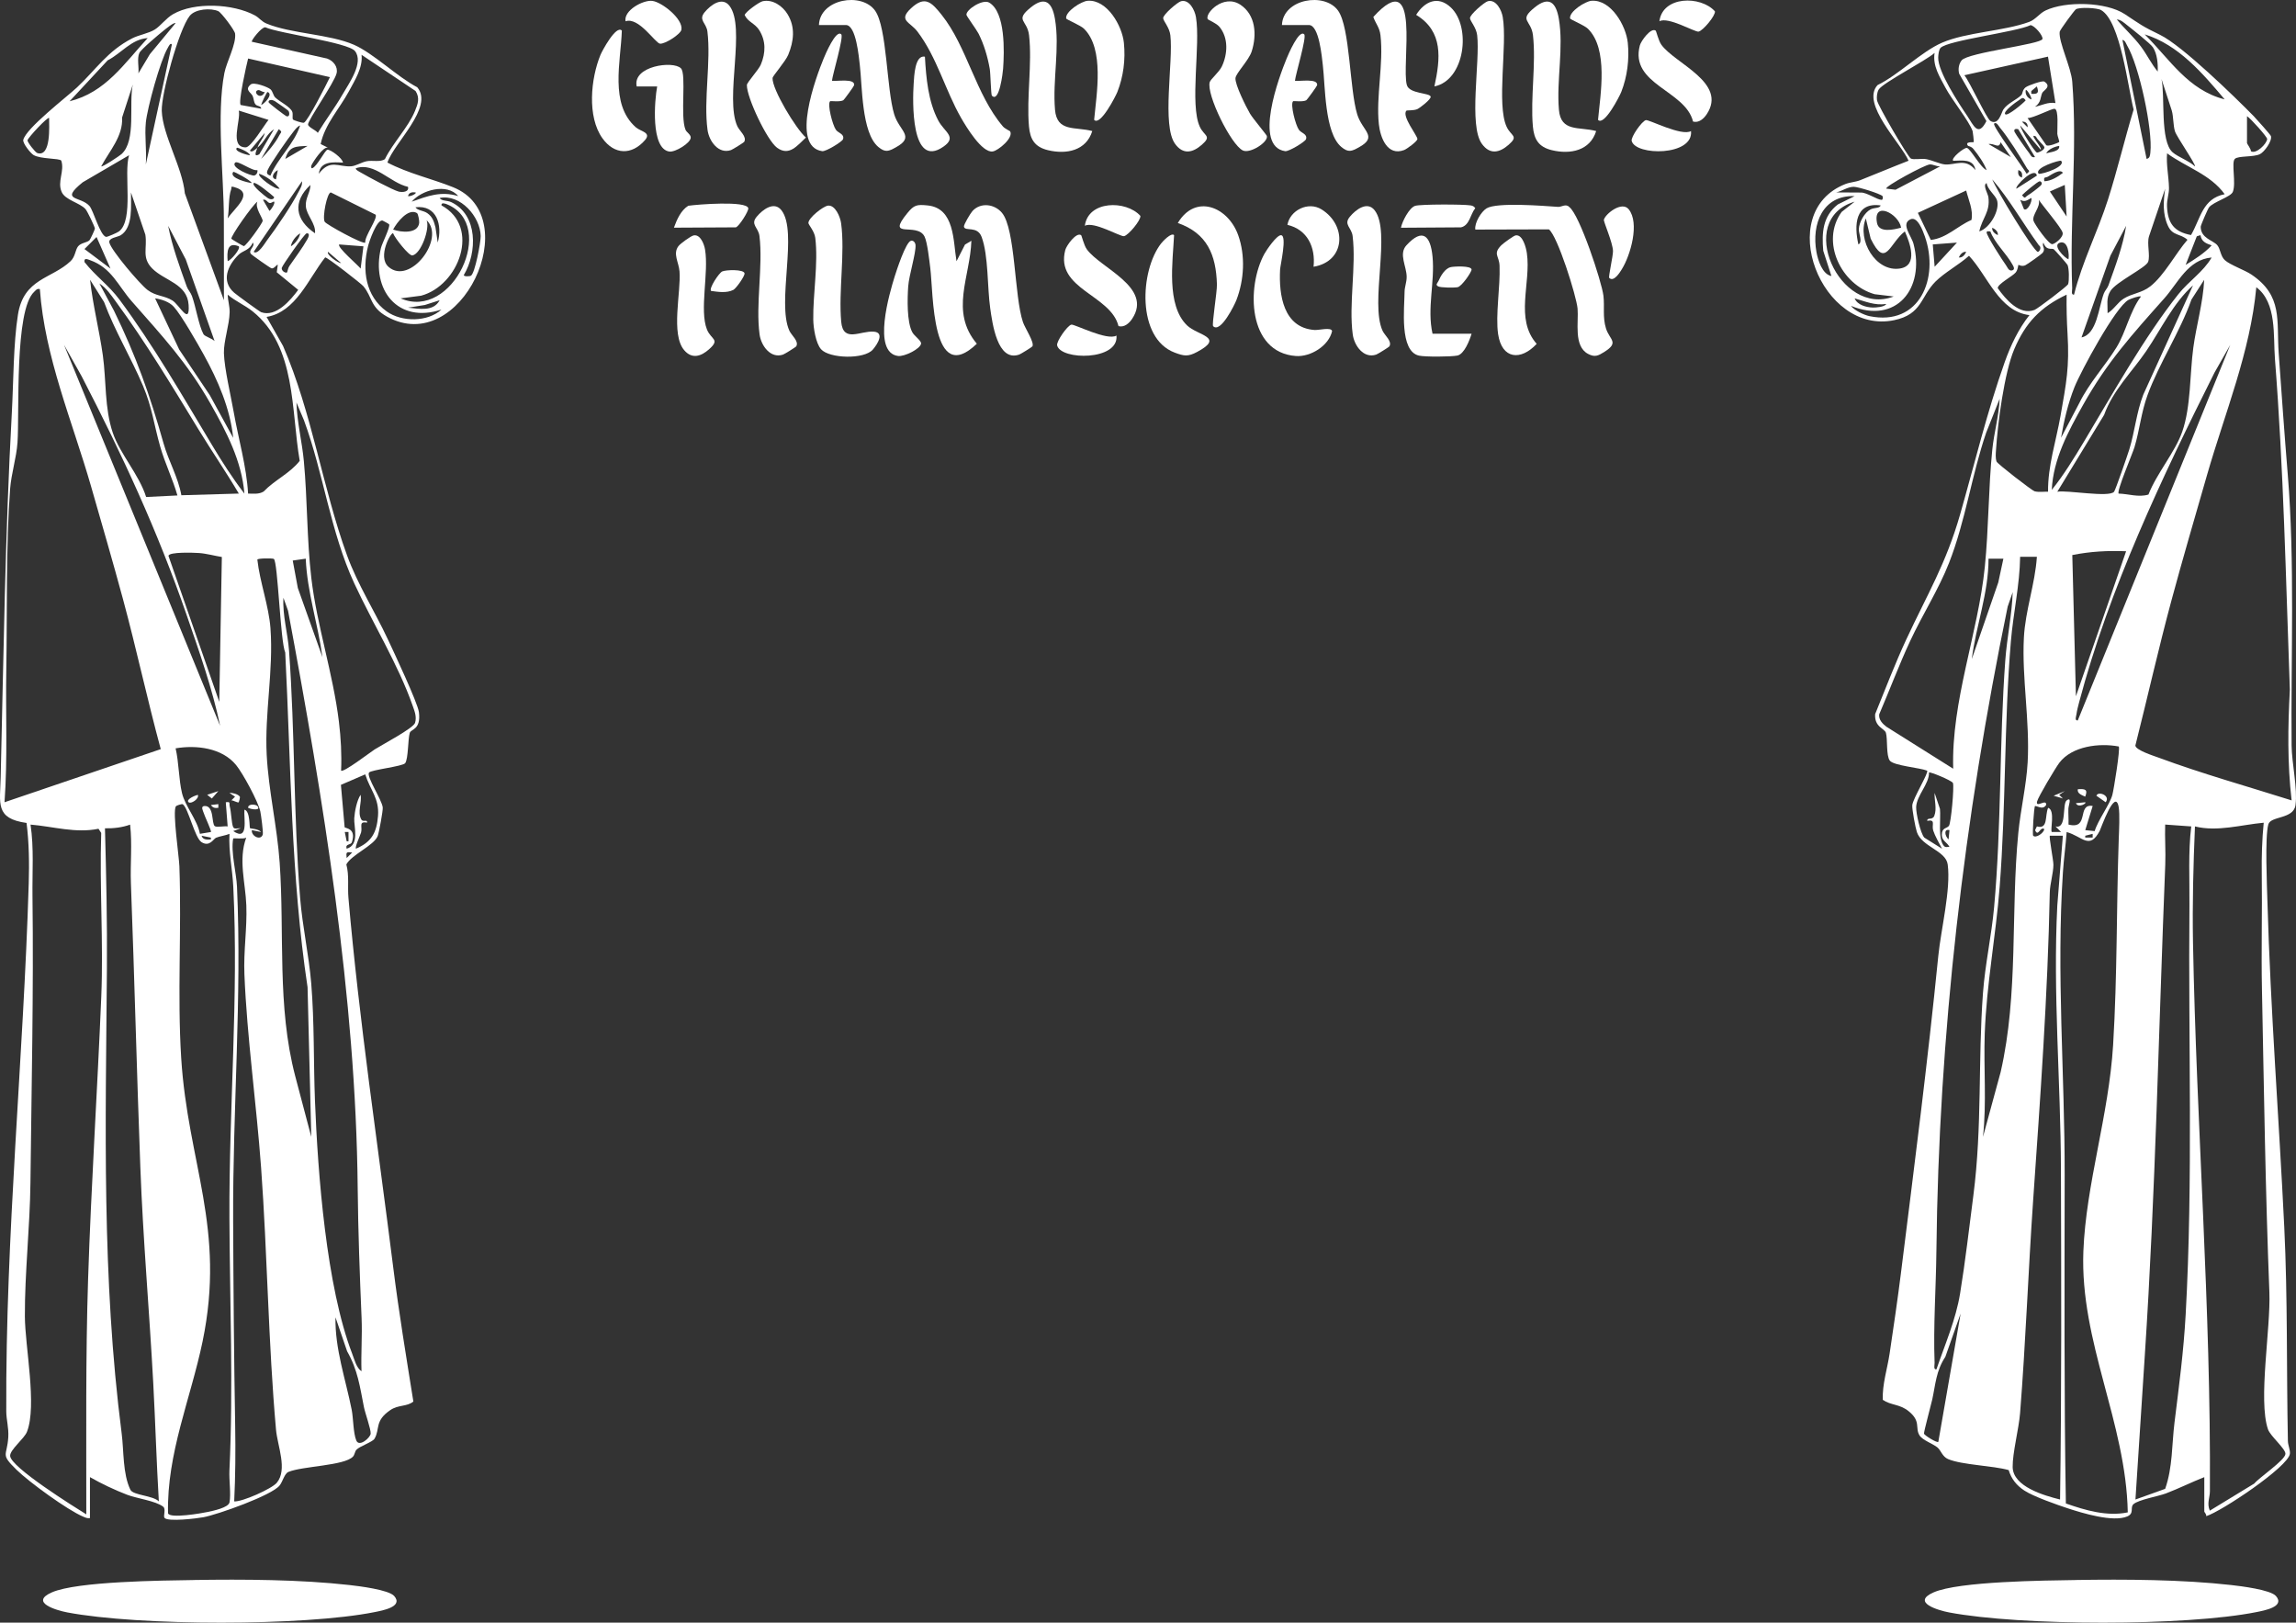 <svg height="541.499" width="766.297" viewBox="0 0 766.297 541.499" version="1.1" id="Layer_1" xmlns="http://www.w3.org/2000/svg">
  <rect x="0" y="0" width="766.297" height="541.499" fill="#333333" stroke="none"/>
  <defs id="defs134"></defs>
  
  <g style="fill:#ffffff" transform="translate(-48.978,-161.571)" id="_x32_HkzJB.tif">
    <g style="fill:#ffffff" id="g128">
      <path style="fill:#ffffff" id="path10" d="m 784.64,654.53 c -4.3,1.68 -8.54,3.82 -12.86,5.45 -2.49,0.93 -8.99,2.04 -10.73,3.54 -1.28,1.11 0.39,3.05 -2.1,4.11 -4.73,2.01 -14.91,-1.1 -19.78,-2.69 -3.67,-1.2 -11.53,-3.97 -14.54,-5.94 -2.6,-1.7 -4.36,-3.87 -5.25,-6.84 -5.36,-1.51 -15.51,-1.69 -20.22,-3.67 -1.94,-0.82 -2.34,-2.87 -3.56,-3.89 -1.49,-1.24 -4.93,-2.38 -5.95,-3.98 -1.64,-2.56 0.6,-4.69 -3.67,-8.12 -3.03,-2.44 -5.87,-1.89 -8.62,-3.79 -0.19,-5.25 1.53,-10.36 2.3,-15.54 1.31,-8.84 2.64,-17.79 3.75,-26.66 4.42,-35.38 8.95,-70.51 12.49,-106.02 0.87,-8.71 4.24,-22.15 3.13,-30.44 -0.62,-4.63 -8.66,-5.89 -10.29,-10.81 -0.49,-1.46 -1.65,-7.63 -1.53,-8.96 0.21,-2.24 5.51,-10.77 4.96,-11.53 -2.4,-0.98 -11.21,-1.66 -12.47,-3.36 -1.26,-1.7 -0.68,-7.19 -1.29,-9.26 -0.45,-1.51 -3.88,-1.88 -3.6,-6.24 3.35,-8.2 6.7,-17.01 10.43,-25 6.99,-15.01 13.21,-25.16 17.93,-41.64 4.86,-17 8.97,-34.18 14.9,-50.87 1.97,-5.54 4.58,-11.04 8.24,-15.65 -10.16,-1.22 -13.92,-13.12 -20.17,-19.8 -3.28,2.96 -8.14,5.56 -11.19,8.61 -5,5 -4.41,10.92 -13.8,12.88 -24.19,5.05 -40.38,-35.92 -16.27,-45.43 1.56,-0.61 3.35,-0.66 4.93,-1.28 5.4,-2.13 10.75,-4.41 16.16,-6.5 -2.51,-5.82 -16.03,-19.05 -10.36,-25.24 7.03,-3.42 14.63,-11.16 21.53,-14.15 8.14,-3.52 20.62,-3.83 29.06,-6.93 2.18,-0.8 3.44,-2.85 5.49,-3.82 6.67,-3.18 20.19,-2.92 26.48,1.24 5.27,3.49 5.76,4.01 11.73,6.89 7.3,3.53 24.85,20.6 31.23,27.1 0.76,0.78 5.67,6.26 5.78,6.68 0.46,1.68 -2.22,5.32 -3.67,6.03 -2.2,1.07 -7.22,0.49 -8.37,1.58 -1.27,1.2 0.5,8.16 -0.69,11.03 -0.7,1.68 -6.45,3.3 -7.93,5.14 -0.4,0.5 -2.78,6 -2.78,6.48 0,3.88 4.19,4.51 5.56,6.18 1.05,1.28 1.03,3.63 2.49,4.96 1.76,1.61 6.63,3.3 8.86,4.8 10.61,7.14 8.34,15.4 9.12,26.25 0.97,13.48 1.91,27 3.02,40.41 2.42,29.1 1.02,61.22 1.29,90.54 0.05,5.78 2.04,14.41 1.3,19.86 -0.65,4.76 -8.27,3.57 -9.07,6.43 -1.18,4.24 -0.45,20.43 -0.3,25.83 1.03,36.21 3.86,72.29 5.62,108.55 1.15,23.83 0.73,47.49 1.21,71.39 0.03,1.46 0.83,3.01 0.67,4.28 -0.57,4.34 -22.75,19.19 -27.94,20.82 0.18,-0.61 -0.63,-1.32 -0.63,-1.55 V 654.51 Z M 741.2,259.9 c 2.7,-10.94 7.93,-21.07 11.34,-31.79 3.14,-9.85 5.54,-20.07 8.54,-29.97 -1.85,-7.12 -4.36,-29.48 -10.85,-33.2 -1.36,-0.78 -7.19,-1.02 -8.41,-0.27 -0.48,0.29 -5.35,6.89 -5.42,7.52 -0.38,3.42 3.83,11.86 4.2,16.65 1.76,22.3 -0.91,46.09 -0.02,68.9 0.03,0.75 -0.47,2.31 0.61,2.16 z m 27.92,-74.46 c 0.11,-2.6 -0.14,-5.79 -1.57,-8.04 -0.81,-1.27 -7,-6.13 -8.68,-7.46 -0.94,-0.74 -2.16,-1.87 -3.4,-1.87 2.58,3.1 5.61,5.77 8.04,9.02 2.1,2.8 3.44,5.74 5.6,8.35 z m -72.45,-7.92 c -0.63,0.64 -0.78,2.34 -0.81,3.25 -0.14,4.66 6.85,15.29 9.71,19.51 2.08,3.07 3.58,7.2 6.38,1.71 l -9.08,-15.78 c -0.42,-1.49 -0.17,-3.26 0.8,-4.49 2.07,-2.64 26.64,-5.35 26.99,-7.15 0.22,-1.13 -2.67,-4.52 -4,-4.6 -4.68,2.27 -27.51,5.06 -29.99,7.55 z m 94.8,17.22 c -7.34,-8.68 -15.4,-18.22 -26.69,-21.7 8.41,8.36 14.42,18.55 26.69,21.7 z m -26.06,19.86 c 1.13,-0.23 1.15,-1.22 1.26,-2.15 0.85,-7.63 -3.8,-29.1 -7.77,-35.71 -0.4,-0.67 -0.63,-1.71 -1.56,-1.85 z m -57.72,-5.58 c 0.14,-0.12 -0.28,-3.51 -0.34,-3.68 -1.23,-3.47 -6.96,-10.49 -9.08,-14.52 -1.93,-3.66 -4.3,-7.25 -3.62,-11.59 -2.86,2.57 -17.3,9.99 -18.65,12.22 -0.58,0.97 -0.71,2.43 -0.57,3.55 0.22,1.74 10.31,18.91 11.28,19.47 0.85,0.5 3.64,-0.06 5.09,0.2 2.02,0.35 4.71,1.67 6.34,1.78 3.59,0.24 6.79,-2.25 10.16,1.88 -0.66,-3.89 -4.49,-3.14 -7.44,-3.11 -0.88,-0.79 3.64,-4.46 4.57,-4.29 1.17,0.21 4.68,6.78 6.59,7.4 -0.9,-2.42 -2.81,-5.08 -4.43,-7.07 -0.7,-0.86 -1.7,-0.93 -1.76,-1.01 -1.27,-1.53 1.76,-1.14 1.86,-1.23 z m 24.82,-28.55 -27.92,6.21 c 1.76,2.1 7.39,14.43 8.68,15.24 2.73,1.7 3.7,-2.84 4.32,-3.79 1.34,-2.05 4.43,-3.25 6.02,-4.84 0.46,-0.46 0.3,-1.72 1.44,-2.59 0.79,-0.6 5.56,-2.33 6.23,-1.9 2.58,1.67 -0.29,2.94 -0.69,3.75 -0.69,1.41 -0.26,3.12 -2.43,4.66 2.32,-0.48 4.35,-1.67 6.83,-1.24 l -2.49,-15.51 z m 49.03,36.61 c 0.45,-0.49 -6.06,-9.81 -6.65,-11.65 -0.64,-2 -0.47,-4.88 -1.08,-6.98 l -3.43,-10.52 c 1.26,5.52 -0.57,20.77 3.74,24.49 1.79,1.55 5.51,2.85 7.42,4.67 z m -54.61,-24.2 c 2.36,0.16 2.57,-0.47 1.85,-2.48 l -1.85,1.56 z m -0.01,1.87 c 0.36,-0.43 -1.58,-3.67 -1.85,-3.1 -0.24,1.4 0.55,2.6 1.85,3.1 z m -8.68,4.96 c 0.75,0.73 6.04,-3.71 6.81,-4.65 -0.96,-1.41 -1.37,-0.58 -2.41,0.06 -0.7,0.43 -5.31,3.71 -4.4,4.59 z m 17.98,9.27 c 0.18,-0.24 -0.57,-1.97 -0.61,-2.75 -0.07,-1.55 0.55,-8.23 -0.92,-8.35 -1.05,-0.09 -7.14,3.15 -9.01,3.08 l 6.21,9.02 c 0.56,0.69 4.19,-0.82 4.32,-1 z m 62.7,-8.65 v 9 c 0,0.23 1.34,1.92 1.31,2.71 1.71,1.08 5.29,-2.48 5.42,-4.06 0.06,-0.7 -5.54,-6.93 -6.74,-7.65 z m -73.24,3.72 c 0.21,-1.13 -0.68,-2.06 -1.86,-1.86 z m -11.16,-1.23 c -0.7,0.71 9.94,14.98 10.86,16.74 1.46,-1.12 0.62,-0.92 0.06,-1.9 -2.07,-3.62 -6.31,-10.35 -8.92,-13.42 -0.37,-0.44 -1.24,-2.18 -2,-1.41 z m 15.51,8.68 -6.81,-8.07 c 0.28,1.58 4.7,8.64 5.57,9.05 0.32,0.15 2.84,-0.92 2.47,-1.88 -0.28,-0.73 -2.35,-2.36 -2.76,-3.45 -2.85,-1.5 2.39,3.96 1.54,4.35 z m -7.46,-6.82 c -0.67,-0.15 -1.64,-0.17 -1.22,0.92 0.22,0.58 4.15,6.18 4.82,6.98 0.6,0.71 0.69,1.71 2,1.41 l -5.6,-9.3 z m -2.47,9.3 -3.42,-4.96 c -0.53,2.38 -2.04,0.27 -4.03,0.63 l 7.44,4.33 z m 16.13,-3.72 c -1.48,0.22 -3.61,1.09 -4.34,2.47 1.15,-0.38 4.73,-0.59 4.34,-2.47 z m 55.24,16.12 c -4.73,-6.58 -12.85,-9.01 -19.23,-13.64 -0.31,3.88 0.56,7.64 0.64,11.51 0.05,2.09 -0.75,3.89 -0.66,6.15 0.23,5.71 2.39,8.55 8.02,9.61 3.2,-5.57 3.83,-12.17 11.22,-13.63 z m -54.61,-11.15 c -0.32,-0.34 -9.28,2.36 -7.44,4.34 1.43,0.16 9.19,-2.47 7.44,-4.34 z m -40.34,1.86 c -1.16,0.07 -2.32,-0.67 -3.43,-0.65 -1.64,0.04 -15.12,7.38 -14.57,8.08 l 3.1,0.37 14.9,-7.81 z m 27.3,3.72 c 0.17,-1.16 0,-2.15 -1.23,-2.48 -0.17,1.16 0,2.15 1.23,2.48 z m 7.46,1.24 c 2.2,-0.05 4.49,-1.46 6.19,-2.79 -0.88,-1.52 -3.93,0.64 -4.97,1.25 -0.81,0.47 -1.56,-0.11 -1.22,1.54 z m -2.49,-1.87 c -0.66,-3.28 -7.5,3.62 -6.82,4.35 z m -14.89,1.25 c 1.17,3.14 13.78,24.05 15.2,24.19 0.49,0.05 1.46,-1.53 0.35,-2.2 -5.27,-7.23 -9.76,-15.25 -15.55,-21.99 z m 15.83,0.63 c -0.61,0 -5.1,3.78 -5.89,4.64 1.1,1.43 0.91,0.66 1.91,0.07 1.16,-0.69 3.23,-2.29 4.25,-3.21 0.89,-0.81 0.16,-1.49 -0.27,-1.5 z m -20.17,16.74 c 3.56,-1.08 7.05,-7.2 5.89,-10.51 -0.56,-1.6 -3.2,-3.57 -3.42,-5.62 -1.46,0.6 0.42,3.46 0.58,4.7 0.64,5.02 -2.08,6.91 -3.04,11.43 z m 28.54,-15.51 -4.97,2.18 5.59,8.36 z m -60.82,3.73 c -0.75,-0.81 -8.18,-3.13 -9.63,-3.11 -2.13,0.02 -3.87,1.48 -5.88,1.87 l 8.32,0.05 c 1.97,-0.04 5.38,2.4 6.87,2.44 0.54,0.01 0.4,-1.15 0.32,-1.24 z m 75.1,39.08 c 2.09,-1.22 3.35,-3.58 5.37,-4.86 2.84,-1.8 5.98,-1.82 8.91,-4.12 4.66,-3.66 8.47,-11.03 12.39,-15.53 -2.47,-2.17 -4.94,-1.25 -6.51,-4.65 -1.84,-3.98 -1.53,-8.24 -0.93,-12.41 l -5.42,15.98 c -0.71,2.4 0.47,6.3 -0.26,8.42 -0.67,1.96 -10.68,6.69 -12.59,9.75 -1.5,2.4 -0.89,4.73 -0.95,7.42 z m -47.18,-40.95 -16.13,7.45 4.32,9.04 c 5.3,-0.59 8.89,-4.66 13.57,-6.67 0.64,-3.42 -0.98,-6.62 -1.77,-9.83 z m -37.23,1.87 c -10.66,-0.39 -14.44,9.31 -12.75,18.64 0.5,2.75 1.96,7.46 5,8.03 l -2.73,-8.44 c -0.53,-6.01 -0.18,-11.54 4.88,-15.46 z m 56.49,4.33 c 1.2,0.89 2.92,-2.75 2.47,-3.72 -1.37,0.76 -2.17,1.5 -3.71,0.62 l 1.25,3.1 z m 4.96,-3.1 c 0.66,2.46 -2.27,4.92 -1.77,6.97 0.26,1.06 5.13,8.02 6.3,7.84 1.01,-0.16 3.74,-2.34 3.44,-3.8 -0.33,-1.62 -6.65,-8.99 -7.97,-11.01 z m -61.45,0.63 c -20.02,5.87 -4.98,38.59 13.03,31.63 l -6.36,-0.76 c -11.13,-3.13 -18.21,-17.52 -11.01,-27.46 z m 8.69,1.24 c -8.57,-1.18 -8.9,6.63 -7.44,13.02 1.54,-0.73 0.06,-3.68 0.14,-5.12 0.13,-2.32 1.86,-5.5 3.96,-6.59 1.23,-0.64 3.04,-0.28 3.33,-1.31 z m 6.82,7.43 c -0.83,-4.74 -9.49,-9.12 -8.05,-1.57 0.66,3.45 5.66,2.2 8.05,1.57 z m 1.24,1.25 c -5.19,3.99 -6.39,12.68 -11.4,2.41 l -1.62,-6.75 c -2.99,7.15 3.29,18.05 11.44,16.71 6.13,-1.01 3.23,-8.63 1.58,-12.37 z m -17.99,24.83 c 1.11,1.52 4.38,3.07 6.17,3.44 16.82,3.49 23.35,-12.76 18.51,-26.58 -0.67,-1.9 -2.45,-6.82 -4.82,-5.73 -3.31,1.52 0.32,5.45 1.05,8.26 3.85,14.87 -5.76,26.88 -20.92,20.61 z m 76.96,10.54 c 5.16,-1.09 5.68,-9.91 7.42,-14.6 0.38,-1.03 1.22,-1.8 1.57,-2.78 2.32,-6.49 4.81,-13.01 5.9,-19.85 l -5.25,9.95 z m -27.94,-34.13 c 0.2,-1.12 -0.84,-2.03 -1.85,-2.48 -0.2,1.12 0.84,2.03 1.85,2.48 z m -2.49,-1.23 c -0.51,0.02 -1.19,-0.27 -1.24,0.31 -0.08,1.02 5.36,9.48 6.44,10.93 0.47,0.63 0.87,1.96 1.93,1.78 1.34,-0.23 0.56,-1.4 0.2,-2.05 -2.01,-3.62 -5.8,-6.99 -7.34,-10.98 z m 70.13,1.24 -1.23,0.38 -3.72,9.54 c 3.07,-1.9 6.22,-3.85 8.68,-6.52 -1.85,-0.63 -3.39,-1.22 -3.73,-3.4 z m -81.28,2.48 -8.07,0.61 0.63,7.45 z m 20.5,7.45 c -0.09,0.1 -0.1,1.54 -0.9,2.53 -1,1.23 -5.98,3.8 -5.99,5.21 2.68,3.76 7.26,9.19 12.28,7.28 1.05,-0.4 11.02,-7.95 11.23,-8.63 0.37,-1.2 0.32,-5.23 -0.21,-6.39 -0.14,-0.32 -4.32,-5.08 -4.62,-5.25 -0.69,-0.4 -2.47,0.61 -3.44,-2.21 -0.65,1.35 0.93,1.9 -0.25,3.44 -0.33,0.43 -5.26,3.95 -5.85,4.17 -1.25,0.48 -2.17,-0.25 -2.25,-0.17 z m 16.72,-1.87 c 0.32,-1.56 -0.12,-6.31 -2.78,-5.58 -2.86,0.79 1.53,5.13 2.78,5.58 z m -34.12,-2.48 c -1.12,-0.2 -2.03,0.84 -2.48,1.85 1.12,0.2 2.03,-0.84 2.48,-1.85 z m 81.92,1.87 c -7.93,0.68 -11.21,8.48 -15.82,13.65 -10.65,11.96 -19.15,21.33 -27.11,35.56 -4.91,8.77 -9.97,18.1 -10.44,28.34 3.91,-4.82 7.55,-10.77 10.8,-16.19 9.47,-15.79 20.1,-34.83 31.5,-49.17 3.42,-4.3 8.33,-7.43 11.06,-12.2 z m -31.04,78.79 c 3.31,0.08 6.62,1.33 9.94,0.32 2.7,-6.99 8.9,-14.16 11.28,-20.99 2.9,-8.32 2.51,-19.24 3.68,-27.96 1,-7.44 3.28,-15.1 3.64,-22.72 l -4.25,6.6 c -3.82,10.83 -10.77,21.22 -14.66,31.88 -2.15,5.88 -2.6,11.5 -4.35,17.37 -0.61,2.04 -6.05,14.8 -5.29,15.5 z m -20.47,-0.62 c 3.24,-0.61 17.28,2 18.93,0.01 0.48,-0.58 4.55,-12.37 5.09,-14.14 1.86,-6.06 2.38,-12.36 4.67,-18.29 L 780.9,256.8 c -6.6,5.88 -10.59,14.54 -15.61,21.92 -4.74,6.96 -11.09,13.03 -14.06,21.31 l -15.62,25.64 z m 78.19,103 c -1.43,-12.3 -1.26,-24.59 -0.59,-36.94 -1.34,-36.98 -2.09,-73.64 -4.98,-110.43 -0.6,-7.61 0.71,-18.68 -6.21,-23.88 -2.01,21.7 -10.49,41.93 -16.45,62.67 -4.01,13.96 -8.16,28.06 -11.93,42.06 -4.3,15.97 -7.94,32.19 -11.99,48.23 0.12,1.53 6.05,3.4 7.77,4.03 14.42,5.35 29.7,9.61 44.38,14.26 z m -81.29,-103 c -0.11,-8.58 2.68,-16.92 4.16,-25.31 1.93,-10.96 3.01,-16.33 2.34,-27.42 -0.26,-4.32 -0.37,-8.69 -0.3,-13.04 -8.72,4.14 -13.73,9.36 -17.48,18.2 -3.32,7.82 -5.54,24.81 -6.09,33.62 -0.08,1.27 -0.23,2.64 0.18,3.87 0.25,0.76 11.9,9.73 12.68,9.93 1.47,0.38 3.02,0.09 4.51,0.15 z m 31.02,-65.14 c -0.45,-0.36 -3.44,0.73 -4.16,1.11 -4.29,2.27 -15.91,23.8 -18.04,29.12 -2.13,5.32 -3.51,11.23 -4.49,16.91 l 6.09,-11.58 c 3.2,-6.59 8.76,-12.63 12.43,-18.6 3.16,-5.13 4.43,-11.99 8.15,-16.97 z m -85.02,2.48 c -3.9,0.57 -6.95,-0.85 -10.55,-1.86 0.88,2.18 3.83,2.97 5.99,3.05 0.97,0.03 4.07,-0.16 4.55,-1.19 z m 63.92,138.98 50.89,-125.33 -5.28,9.29 c -17.5,34.93 -35.11,72.01 -45.16,109.97 -0.33,1.27 -0.73,2.79 -0.9,4.07 -0.09,0.67 -0.69,2.13 0.45,1.99 z m -41.58,16.13 c -0.66,-22.72 8.3,-45.08 10.55,-67.33 1.31,-12.91 1.19,-26.16 2.49,-39.08 0.57,-5.7 2.21,-11.32 2.47,-17.07 l -4.5,11.31 c -4.86,14.23 -6.9,29.44 -12.39,43.45 -3.48,8.88 -8.94,17.38 -12.99,26.1 -3.7,7.94 -6.86,16.39 -10.33,24.46 -0.22,1.76 1.12,3.16 2.42,4.14 l 22.29,14.01 z m 57.72,-72.59 c -6.06,-0.25 -12.03,0.07 -17.97,1.27 l 1.21,47.12 16.75,-48.39 z m -29.79,1.86 h -5.59 c -0.13,9.4 -2.32,19 -3.09,28.24 -2.28,27.19 -1.62,54.71 -3.74,81.89 -1.27,16.37 -4.4,32.59 -4.98,49 -0.41,11.48 0.67,23.03 -0.59,34.46 l 5.91,-21.69 c 5.99,-26.21 3.3,-53.18 5.88,-79.75 0.75,-7.72 2.69,-15.83 3.12,-23.56 0.77,-13.85 -1.96,-28.1 -1.26,-41.59 0.48,-9.16 3.73,-17.88 4.34,-27 z m -11.17,0.62 h -4.97 c 0.04,11.44 -4.17,22.26 -5.58,33.5 l 8.84,-25.59 1.7,-7.91 z m -22.35,270.53 c 2.85,-8.33 6.46,-16.54 7.89,-25.31 1.7,-10.38 3.08,-22.25 4.44,-32.79 2.97,-23.04 1.51,-44.78 3.2,-67.54 0.71,-9.55 2.85,-19.05 3.71,-28.56 2.49,-27.42 1.72,-55.09 3.74,-82.51 0.56,-7.57 2.21,-15.05 2.47,-22.65 l -1.68,4.83 c -14.58,70.73 -23.02,142.81 -23.79,215.16 -0.13,12.23 -1.06,24.84 -0.6,37.21 0.03,0.75 -0.47,2.31 0.61,2.16 z M 756.1,410.68 c -6.39,-1.21 -15.55,-0.17 -19.82,5.45 -1.23,1.62 -7.09,11.42 -7.43,12.92 -0.53,2.36 3.25,-1.15 3.04,1.16 -1.07,1.6 -2.29,0.56 -3.71,0.32 -0.37,0.39 -0.96,9.57 -0.62,9.93 0.86,0.91 3.45,-0.8 3.72,-2.18 -1.38,-1.11 -2.05,2.84 -3.09,0.32 l 0.61,-1.24 c 3.83,1.04 2.6,-3.52 3.74,-6.21 2.46,0.77 0.62,7.46 1.23,8.07 h 3.1 c 0,0 -1.86,-1.86 -1.86,-1.86 3.89,0.99 2.16,-7.55 3.73,-8.69 1.84,-1.33 0.61,1.69 0.57,2.75 -0.06,1.77 0.11,3.55 0.04,5.32 7.13,1.8 2.68,-7.11 8.07,-6.2 l -2.48,8.06 3.14,0.33 c 1.1,-3.67 5,-8.8 5.9,-12.07 0.46,-1.66 2.72,-15.61 2.13,-16.18 z m -56.66,26.5 c 0.7,-0.95 1.8,-12.98 1.34,-14.32 -0.56,-0.92 -7.68,-3.82 -7.98,-3.5 0.05,3.87 -4.12,7.63 -4.3,11.53 -0.09,1.95 1.43,8.8 2.73,10.21 l 5.91,3.7 c -0.91,-1.74 -2.36,-4.25 -2.94,-6.05 -0.62,-1.93 0.98,-3.81 -2.02,-3.26 0.02,-1.28 1.75,-0.09 2.37,-1.65 0.95,-2.4 -0.02,-5.18 0.11,-7.65 l 1.79,5.34 c 0.32,3.3 -0.74,9.83 1.26,12.27 0.58,0.71 1.16,0.35 1.9,0.38 -0.81,-1.58 -2.54,-1.97 -2.54,-4.02 0,-2.48 1.69,-2.08 2.36,-2.98 z m 59.69,229.08 c -0.59,-30.12 -15.98,-56.73 -14.82,-87.11 0.86,-22.41 8.52,-45.49 9.93,-68.87 1.41,-23.38 1.09,-46.04 1.88,-68.85 0.1,-2.72 0.39,-8.18 -0.03,-10.57 -1.16,-6.52 -5.92,7.21 -6.31,7.95 -3.44,6.52 -5.73,1.92 -11.05,0.42 -0.31,4.42 -0.95,8.93 -1.24,13.35 -2.22,33.87 0.62,67.38 0.58,101.1 -0.04,36.51 -0.22,73.27 0.4,109.62 6.55,2.3 13.75,4.41 20.66,2.97 z M 804.5,436.12 c -7.53,0.69 -15.5,3.11 -22.95,1.24 -0.54,12.88 -0.89,25.84 -0.65,38.81 1.13,60.95 6.03,121.85 5.64,183.04 -0.01,2.17 -1.08,4.06 -0.03,6.49 l 14.84,-9.05 c 1.66,-2.02 10.28,-7.8 10.4,-9.88 0.09,-1.74 -5.05,-5.93 -5.83,-8.23 -3.33,-9.8 0.95,-33.62 0.47,-45.77 -1.33,-33.77 -1.8,-67.29 -2.48,-101.14 -0.26,-12.78 0.12,-25.58 -0.06,-38.42 -0.08,-5.73 0.09,-11.41 0.65,-17.09 z m -24.2,1.24 -8.69,-0.62 c -0.15,4.44 0.21,8.93 0.03,13.37 -2.19,54.58 -3.23,109.22 -6.83,163.81 l -3.12,48.06 9.92,-3.56 c 2.54,-7.26 2.19,-14.7 3.12,-22.18 1.51,-12.24 3.04,-23.64 3.72,-35.99 2.51,-45.2 0.84,-91.21 1.26,-136.49 0.08,-8.81 -0.45,-17.66 0.6,-26.4 z m -80.68,1.24 c -2,-0.54 -1.55,2.01 -0.3,3.1 z m 47.79,2.48 v -1.24 c 0,0 -2.48,0.63 -2.48,0.63 v 0.61 c 0,0 2.48,0 2.48,0 z m -9.94,-0.62 h -4.34 c -0.35,0.34 1.18,8.15 1.18,9.68 -0.01,2.75 -1.15,6.45 -1.21,9.21 -0.68,34.56 -3.18,68.54 -5.57,103.02 -1.62,23.48 -2.48,47.25 -4.34,70.74 -0.43,5.36 -2.54,13.29 -2.48,18.01 0.08,6.6 10.6,9.56 15.82,10.86 0.54,-36.69 0.39,-73.45 0.29,-110.17 -0.08,-29.38 -2.7,-58.63 -1.21,-88.08 l 1.85,-23.27 z m -41.57,202.28 7.44,-42.81 -5.1,14.43 c -3.13,4.74 -3.27,9.24 -4.37,14.25 -0.38,1.74 -2.84,10.79 -2.75,11.37 0.09,0.58 4.38,3.22 4.78,2.76 z"></path>
      <path style="fill:#ffffff" id="path12" d="m 79.03,668.18 c -0.9,0.16 -1.52,-0.16 -2.31,-0.49 -5.26,-2.22 -17.99,-11.5 -22.22,-15.63 -5.55,-5.41 -3.16,-4.4 -2.76,-10.85 0.2,-3.21 -0.66,-5.81 -0.67,-8.68 -0.27,-58.87 5.73,-117.44 7.5,-176.22 0.2,-6.7 0.11,-13.49 -0.73,-20.11 -10.58,-1.48 -8.84,-6.49 -8.63,-15.31 0.96,-40.54 1.49,-81.18 3.72,-121.62 0.55,-10.04 0.5,-23.06 2.04,-32.71 1.93,-12.13 11.25,-11.88 17.55,-17.82 1.61,-1.52 1.56,-3.73 2.5,-4.94 0.94,-1.21 3.02,-1.25 3.83,-2.06 0.26,-0.26 1.8,-3.55 1.8,-3.87 0,-0.58 -2.53,-5.86 -3.16,-6.55 -1.92,-2.1 -6.76,-2.98 -7.94,-5.71 -1.52,-3.51 1.04,-6.9 -0.12,-10.43 -0.6,-0.86 -6.9,-0.46 -9.28,-1.89 -1.02,-0.62 -3.66,-3.95 -3.4,-5.05 0.95,-3.91 14.5,-14.29 17.93,-17.5 6.24,-5.85 10.12,-12.1 18.39,-16.36 2.3,-1.18 5.49,-1.64 7.59,-2.96 1.91,-1.19 3.77,-3.8 6.06,-5.11 7.2,-4.15 20.08,-3.5 27.32,0.39 1.54,0.83 2.08,2 4.03,2.79 8.18,3.35 20.85,3.46 28.99,7 6.59,2.87 14.48,10.72 21.17,14.2 5.67,6.63 -7.9,18.74 -9.94,25.13 6.89,3.62 14.86,5.4 21.89,8.22 24.51,9.82 2.59,56.99 -22.08,43.17 -5.59,-3.13 -4.81,-6.49 -7.86,-10.14 -0.73,-0.87 -11.93,-9.61 -12.73,-9.61 -5.58,7.06 -9.74,18.25 -19.56,19.87 l 5.5,9.7 c 9.6,22.05 13.25,47.6 21.35,69.87 3.56,9.79 9.21,18.57 13.6,27.97 1.92,4.1 10.01,21.26 10.39,24.36 0.74,5.96 -2.64,5.57 -3.05,6.91 -0.64,2.07 -0.46,8.6 -1.53,10.11 -0.77,1.08 -11.44,2.23 -12.07,3.14 -0.95,1.35 4.27,8.98 4.58,11.64 0.12,1.02 -1.26,8.48 -1.69,9.55 -1.25,3.16 -8.78,6.26 -10.46,9.47 1,3.68 0.37,7.45 0.7,11.16 3.59,41.22 9.82,82.38 14.96,123.41 1.87,14.93 4.34,29.81 6.71,44.67 -2.2,1.78 -4.99,1 -7.72,2.87 -5.29,3.62 -3.35,6.27 -5.23,9.51 -0.66,1.14 -4.95,2.51 -6.06,3.71 -0.53,0.57 -0.56,1.66 -1.13,2.27 -2.85,3.08 -16.91,3.17 -21.57,5.13 -1.33,0.56 -1.89,3.22 -2.93,4.52 -2.62,3.31 -20.68,9.71 -25.41,10.59 -2.16,0.4 -11.86,1.6 -13,0.22 -0.51,-0.61 0.57,-2.95 -0.45,-3.73 -2.57,-1.98 -8.76,-2.73 -12.02,-3.98 -4.06,-1.55 -8.64,-3.72 -12.42,-5.89 v 13.65 z m 44.68,-406.42 c 0.04,-9 -0.02,-18.01 -0.02,-27.01 0,-14.53 -2.52,-35.01 0.18,-48.83 0.72,-3.7 4.01,-9.64 3.57,-13.14 -0.14,-1.13 -4.59,-7.03 -5.6,-7.48 -2.5,-1.12 -7.69,-0.78 -9.56,1.58 -3.62,4.57 -9.51,26.03 -9.31,31.69 0.29,8.17 6.92,18.9 7.7,27.53 z m -16.13,-92.45 c -0.49,-0.44 -3.39,2 -4.02,2.49 -1.45,1.14 -7.53,6.26 -8.07,7.44 -0.85,1.86 -0.08,4.76 -0.32,6.81 l 3.83,-6.4 8.57,-10.35 z m 25.44,6.19 25.12,5.61 c 2.09,0.73 3.71,2.76 3.17,4.95 -0.79,3.19 -9.64,15.7 -9.52,17.08 0.08,0.88 2.68,1.9 3.26,2.77 2.63,-4.33 5.74,-8.44 8.26,-12.83 2.08,-3.63 7.17,-10.59 4.15,-14.46 -2.25,-2.88 -25.3,-5.88 -29.92,-7.94 -1.32,-0.12 -4.81,4.45 -4.52,4.82 z m -34.75,-1.22 c -5.44,0.34 -8.82,5.12 -13.36,7.43 L 72.2,195.37 c 12.01,-2.98 18.17,-12.52 26.06,-21.08 z m -0.62,28.22 c -0.45,4.42 0.33,9.47 0,13.96 l 8.69,-40.02 c -0.44,-0.86 -1.19,0.82 -1.37,1.12 -2.48,4.17 -6.83,19.99 -7.33,24.94 z m 57.72,17.07 c 3.79,-5.02 6.53,-2.22 10.78,-2.5 1.58,-0.11 3.52,-1.36 5.19,-1.69 1.99,-0.4 4.58,0.4 6.11,-0.72 2.64,-5.38 7.79,-10.6 10.02,-16.04 0.96,-2.34 1.71,-4.35 0.2,-6.69 l -18.02,-12.07 c 0.47,4.29 -2.25,8.51 -4.24,12.21 -3.14,5.81 -8.05,10.99 -9.41,17.57 l 2.48,1.24 c -1.52,-0.69 -5.13,4.82 -5.58,5.91 -0.12,0.28 -0.16,1.02 0.3,0.92 1.62,-0.63 4.21,-5.96 5.03,-6.16 0.96,-0.23 5.13,2.86 5.21,4.29 -3.21,-0.18 -7.59,-0.55 -8.06,3.73 z m 3.72,-32.26 -27.3,-6.21 c -0.54,2.11 -3.38,14.65 -2.48,15.51 l 6.82,1.24 c 0.09,-1 -1.32,-0.72 -1.91,-1.49 -0.59,-0.77 -0.51,-1.91 -0.93,-2.79 -0.56,-1.18 -2.81,-2.05 -0.61,-3.83 1.06,-0.86 5.62,0.83 6.55,1.61 0.82,0.69 0.92,2.08 1.6,2.74 1.48,1.43 5.12,3.12 5.72,4.85 0.27,0.78 -0.09,2.05 0.22,2.54 0.11,0.18 3.22,1.25 3.66,1.04 1.33,-0.61 7.58,-12.93 8.66,-15.21 z m -76.34,29.77 c 0.38,0.35 6.14,-3.5 6.78,-4.08 5.01,-4.52 2.37,-16.8 3.77,-23.21 l -3.57,11 c 0.34,6.27 -4.2,11.1 -6.97,16.29 z m 54.61,-24.81 c -0.74,0.17 -1.62,-0.72 -2.16,-0.63 -2.11,0.35 0.71,3.72 2.16,0.63 z m -1.23,4.34 c 0.97,-0.3 4.22,-3.54 2.16,-4.34 -0.23,-0.09 -2.05,3.7 -2.16,4.34 z m 9.15,1.98 c -0.15,-0.23 -3.9,-2.85 -4.51,-3.23 -1.12,-0.7 -2.25,-0.48 -2.16,0.31 0.04,0.37 5.55,4.5 5.89,4.65 1.19,0.5 1.18,-1.12 0.77,-1.73 z m -6.67,2.99 -9.93,-3.11 c 0.74,3.32 -3.27,12.25 2.29,12.28 1.82,0 6.2,-7.47 7.63,-9.17 z m -73.24,-0.63 c -0.4,-0.54 -6.95,6.43 -7.2,7.42 -0.14,0.57 2.59,4.08 3.29,4.29 4.63,1.39 3.9,-9.22 3.91,-11.71 z m 73.85,19.24 c 2.53,-5.92 8.01,-10.67 9.93,-16.75 -0.88,0.29 -1.54,1.21 -2.11,1.91 -1.73,2.12 -7.81,10.82 -8.74,12.99 -0.47,1.1 -0.1,1.49 0.92,1.85 z m -4.34,-9.31 c 0.71,-2.05 2.03,-3.02 2.48,-4.96 l -4.96,5.9 c 0.57,0.89 1.97,-0.53 2.48,-0.93 -0.44,1.27 -1.39,3.27 0.63,2.19 l 4.94,-8.39 c -2.59,1.63 -3.12,4.25 -5.58,6.2 z m 1.25,3.72 c 1.99,-2.02 4.83,-5.41 6.07,-7.89 0.53,-1.07 1.18,-0.99 -0.18,-2.03 z m 15.51,-4.33 c -3.89,0.16 -6.22,0.02 -7.44,4.34 z m -19.24,3.09 c -0.13,-1.04 -4.15,-2.64 -4.34,-2.48 -1.32,1.17 3.82,2.56 4.34,2.48 z m -40.34,0.01 -15.47,9.03 c -7.85,6.37 -0.78,4.51 2.25,7.91 1.32,1.48 3.53,9.84 5.53,10.31 0.39,0.09 3.76,-1.4 4.29,-1.8 5.1,-3.83 1.51,-19.44 3.4,-25.45 z m 42.82,4.96 c -1.59,0.5 -6.58,-3.37 -7.44,-2.48 -1.59,1.64 5.5,4.54 6.42,4.29 0.73,-0.2 1.19,-1.04 1.02,-1.81 z m 50.27,5.59 c -5.95,-1.31 -11.17,-8.33 -17.37,-6.21 -0.36,0.48 1.45,1.33 1.84,1.56 2.16,1.28 10.49,5.75 12.43,6.24 1.2,0.3 3.55,0.17 3.1,-1.6 z m -44.07,-2.49 0.62,-3.1 c -1.44,0.74 -2.53,2.63 -0.62,3.1 z m -8.06,1.23 c -0.34,-0.89 -5.98,-4 -6.2,-3.72 -1.59,2.07 5.09,3.63 6.2,3.72 z m 9.31,1.86 c -1.67,-1.98 -4.34,-4.15 -6.82,-4.95 -0.85,0.82 5.46,5.52 6.82,4.95 z m -8.69,21.1 c 1.42,1.13 3.79,-2.97 4.48,-3.89 3.15,-4.17 8.18,-11.6 10.52,-16.16 0.58,-1.13 1.3,-2.15 1.13,-3.52 z m 0.01,-22.95 c -0.79,0.81 3.91,4.46 4.65,4.96 1.13,0.77 2.21,0.43 2.16,-0.31 -0.76,-0.73 -6.22,-5.26 -6.81,-4.65 z m 20.47,16.75 c 0.35,-3.25 -2.85,-5.95 -3.07,-9.07 -0.19,-2.64 1.56,-4.65 1.53,-7.06 -6.02,5.59 -5.09,11.65 1.54,16.13 z m -29.16,-4.96 c 2.37,-3.57 9.22,-8.55 2.09,-10.49 -1.21,-0.33 -0.69,0.15 -0.92,0.79 -0.97,2.66 -0.6,6.77 -1.17,9.7 z m 76.95,-7.45 c -3.7,-4.44 -12.25,-2.05 -15.51,1.86 5.35,-1.88 9.66,-3.6 15.51,-1.86 z M 92.69,225.77 c -0.06,4.29 0.8,11.63 -3.4,14.29 -1.03,0.65 -4.24,0.87 -3.81,2.49 0.73,2.74 10.2,13.87 12.77,15.81 2.8,2.11 5.57,1.78 8.29,3.5 2.34,1.48 5.84,8.55 5.39,1.46 -0.45,-7.09 -7.99,-8 -12.11,-12.12 -3.66,-3.66 -1.63,-6.76 -2.33,-11.32 l -4.81,-14.11 z m 78.18,16.76 c -0.22,-2.19 4.25,-8.08 3.47,-9.32 l -14.95,-7.42 c -1.27,0.08 -2.9,8.31 -2.04,9.79 0.53,0.91 12.67,7.58 13.52,6.95 z m 16.76,-16.75 c -1.11,-0.17 -2.18,0.04 -2.48,1.23 0.81,0.25 3.12,-0.93 2.48,-1.23 z m 18.52,27.8 c 1.35,-0.78 3.3,-11.23 3.26,-13.23 -0.13,-6.44 -6.75,-14.1 -13.7,-12.72 0.51,1.06 2.57,0.78 3.87,1.4 8.97,4.25 8.69,16.86 4.19,24.34 0,0.54 1.93,0.47 2.38,0.21 z m -65.69,-24.71 c -0.16,-0.18 -0.9,0.53 -1.45,0.45 -0.83,-0.12 -1.16,-1.43 -2.27,-1.06 l 2.17,3.7 c 0.61,-0.46 2,-2.58 1.55,-3.09 z m -14.25,12.39 c 0.14,0.2 3.89,2.42 4.13,2.44 0.72,0.06 6.24,-7.62 6.3,-8.41 0.08,-0.99 -2.72,-4.4 -1.76,-6.42 -1.57,1.02 -9.11,11.77 -8.67,12.39 z m 56.46,19.87 c 17.28,7.61 32.38,-24.39 15.54,-31.36 -0.56,-0.23 -2.04,-0.79 -1.89,0.34 13.22,7.19 5.78,26.77 -6.8,30.14 l -6.86,0.89 z m 12.4,-18.61 c 1.62,-5.77 -0.27,-12.65 -7.44,-11.78 0.71,1.11 2.64,1.05 3.94,1.95 1.74,1.21 2.22,2.72 2.74,4.71 z m -6.91,-9.83 c -2.93,-1.83 -6.8,3.19 -7.98,5.49 2.61,0.95 8.21,1.51 8.7,-2.2 0.09,-0.67 -0.33,-3.04 -0.73,-3.29 z m -9.31,3.73 c -0.06,-0.11 -2.08,-1.23 -2.21,-1.25 -1.95,-0.33 -4.43,6.93 -4.84,8.59 -2,7.96 -0.83,16.64 6.21,21.72 5.05,3.64 13.77,3.58 18.3,-0.61 -14.54,4.86 -23.54,-6.6 -20.2,-20.51 0.39,-1.62 3.22,-7.11 2.73,-7.93 z m 1.33,3 c -0.72,-0.48 -5.31,7.85 -1.56,11.18 7.16,6.36 19.18,-9.46 12.74,-15.53 1.17,2.77 -1.89,11.25 -4.75,11.74 -1.16,0.2 -5.93,-5.9 -6.44,-7.4 z m -59.58,35.99 -9.63,-27.28 -5.87,-11.19 c 1.35,6.93 3.82,13.55 6.18,20.18 0.4,1.13 1.32,2.04 1.75,3.21 1.27,3.43 2.29,9.9 3.85,12.75 0.42,0.78 2.89,1.43 3.72,2.32 z m 25.46,-31.64 c 1.36,-0.81 2.89,-2.73 3.09,-4.34 -1.36,0.81 -2.89,2.73 -3.09,4.34 z m -1.26,8.68 c 0.09,-0.07 0.27,-1.39 0.73,-2.06 1.88,-2.74 4.41,-6.1 5.99,-8.92 0.33,-0.58 1.1,-2.15 -0.19,-2.04 -0.71,0.06 -8.22,10.83 -8.32,11.54 -0.15,1.04 1.3,1.88 1.8,1.48 z m -58.95,-1.24 -4.65,-10.55 -4.03,4.02 8.68,6.52 z m 55.85,-1.24 c -0.26,-0.34 -1.15,1.3 -2.06,1.16 -0.42,-0.06 -6.75,-4.53 -6.98,-4.89 -0.87,-1.36 1.69,-2.52 0.66,-3.72 -0.92,2.55 -3.33,2.7 -4.67,4.01 -3.66,3.57 -6.01,8.81 -1.52,12.72 0.89,0.77 8.45,6.3 9.01,6.5 4.91,1.79 9.8,-3.98 12.36,-7.45 l -7.16,-5.87 0.35,-2.48 z m -13.02,-6.2 c -3.88,-1.6 -3.98,1.79 -3.72,4.96 1.14,-0.33 4.37,-4.1 3.72,-4.96 z m 41.58,0 -8.06,-0.62 c -0.92,0.81 6.48,7.09 7.14,8.06 l 0.93,-7.44 z m -7.45,5.57 -4.34,-3.72 c -0.74,0.8 3.4,3.87 4.34,3.72 z m -69.87,12.78 c -4.6,-5.23 -6.69,-11.14 -13.89,-13.72 -0.83,-0.3 -2.11,-0.94 -1.87,0.63 3.71,4.71 8.08,7.7 11.67,12.53 11.34,15.25 21.12,32.28 30.89,48.54 3.29,5.48 6.88,11.12 10.8,16.19 -0.88,-10.85 -6,-20.65 -11.29,-29.97 -7.78,-13.72 -16.15,-22.63 -26.31,-34.2 z m 15.25,64.79 c -1.57,-5.5 -4.18,-10.79 -5.74,-16.28 C 100.36,303.32 99.78,297.6 96.7,290.32 92.76,281 87.25,271.94 83.71,262.36 l -4.67,-7.42 c 0.91,8.45 3.09,16.84 4.26,25.21 1.17,8.37 0.54,17.67 3.32,25.84 2.4,7.07 8.83,14.04 11.13,21.44 l 10.45,-0.52 z m 20.49,-0.63 c -4.31,-7.29 -9.12,-14.29 -13.53,-21.52 -8.75,-14.36 -17.56,-28.98 -27.54,-42.58 -1.59,-2.17 -3.15,-4.51 -5.46,-6.01 l 4.87,9.09 c 7.37,15.12 12.01,28.21 16.54,44.27 1.65,5.85 4.85,11.26 5.95,17.31 l 19.18,-0.56 z M 62.27,258.04 c -1,-0.23 -1.27,0.35 -1.88,0.91 -6.61,6.06 -4.89,40.47 -5.57,50.27 -0.36,5.19 -2.08,10.36 -2.47,15.53 -1.41,18.93 -0.95,40.97 -1.27,60.15 -0.25,14.81 0.47,29.67 -0.59,44.39 l 52.14,-17.72 C 98.13,394.98 94.51,378.11 90.03,361.53 86.64,348.99 82.94,336.32 79.35,323.81 73.1,302.1 63.9,280.75 62.28,258.04 Z m 69.51,68.25 c 1.75,0 3.64,0.29 5.2,-0.7 3.65,-3.83 8.79,-6.06 12.03,-10.23 -2.92,-16.78 -1.08,-38.11 -15.69,-49.86 -2.61,-2.1 -5.8,-3.42 -8.36,-5.6 0.07,2.05 0.7,3.78 0.66,5.9 -0.09,4.28 -2.03,9.72 -1.91,13.62 0.16,5.19 2.29,14.1 3.28,19.71 1.59,9.03 4.25,18 4.79,27.16 z m -4.97,-18.62 c -1.02,-9.77 -5.1,-19.17 -9.82,-27.72 -2.02,-3.66 -7.53,-13.32 -10.03,-16.03 -1.49,-1.63 -4.06,-2.48 -6.21,-2.78 l 8.04,17.08 10.21,15.23 7.8,14.22 z m 68.89,-45.9 -4.93,1.58 -5.61,0.89 c 3.64,0.37 8.48,1.43 10.55,-2.47 z M 122.46,403.85 C 119.9,391.52 115.44,378.89 111.31,366.92 101.59,338.81 89.9,313.55 76.25,287.18 l -5.9,-10.53 52.12,127.19 z m 40.35,14.89 c 0.73,0.79 9.87,-6.22 11.22,-7.08 2.34,-1.49 12.94,-7.07 13.48,-8.87 0.61,-2.04 -0.16,-3.88 -0.82,-5.75 -4.75,-13.59 -13.41,-27.69 -19.45,-40.74 -8.03,-17.36 -10.24,-36.64 -16.83,-54.53 l -2.49,-5.88 c 0.19,6.59 1.86,13.01 2.47,19.55 1.21,12.94 0.98,26.18 2.5,39.08 1.84,15.71 7.26,31.84 9.2,47.89 0.66,5.47 0.96,10.8 0.73,16.34 z m -39.78,-71.29 c -2.49,-0.4 -5.15,-1.16 -7.67,-1.33 -1.71,-0.12 -9.93,-0.42 -10.16,0.93 l 16.96,48.74 0.86,-48.34 z m 17.35,0.64 c -0.47,-0.29 -5.49,-0.23 -5.51,0.23 0.83,7.52 3.83,15.46 4.38,22.92 1.04,14.21 -1.98,28.31 -1.26,42.21 0.62,12 3.5,24 4.33,36 1.65,23.75 -0.92,47.84 5.17,71.16 l 5.38,20.36 -1.24,-49.94 c -5.57,-36.94 -5.54,-74.42 -7.45,-111.69 -1.65,-3.76 -2.47,-30.42 -3.81,-31.25 z m 16.22,32.8 c -1.49,-11.05 -5.1,-21.66 -5.58,-32.88 l -4.34,0.62 1.7,9.16 z m 13.03,238.27 c -0.2,-5.88 0.28,-11.83 0.03,-17.71 -0.62,-14.53 -1.15,-28.8 -1.3,-43.43 -0.61,-63.74 -11.52,-129.99 -23.24,-192.64 l -1.55,-4.33 c -0.32,5.92 1.45,11.8 1.88,17.66 2,27.42 1.48,55.15 3.7,82.54 0.77,9.52 2.93,19.05 3.71,28.56 1.06,12.87 0.74,26.17 1.24,39.09 0.95,24.38 3.8,61.98 12.41,84.39 0.73,1.9 1.42,4.77 3.11,5.88 z M 133.03,438.6 c -0.26,1.98 2.97,3.64 3.65,1.45 0.21,-0.68 -0.58,-6.59 -0.82,-7.69 -0.75,-3.39 -5.85,-12.76 -8.09,-15.49 -4.71,-5.76 -13.31,-6.73 -20.18,-5.57 1.09,4.64 1.05,10.45 2.13,14.93 1.08,4.48 5.14,8.93 5.98,13.6 l 3.68,-0.61 c 0.3,-0.29 -2.19,-5.45 -2.48,-6.53 -0.14,-0.53 -1.05,-2.04 0.29,-2.14 3.38,-0.24 2.32,5.97 3.5,6.73 0.7,0.45 3.19,-0.12 4.27,0.08 l -0.62,-8.06 c 1.77,-0.29 1.04,0.37 1.33,1.43 0.5,1.83 0.57,5.63 1.13,6.85 0.41,0.89 1.72,0.26 2.5,0.41 l -2.48,0.92 c 5.24,3.59 3.48,-4.23 3.73,-7.13 1.97,0.4 1.63,5.95 1.88,6.18 0.15,0.14 2.79,0.16 3.69,1.27 z m 37.84,-18.61 -8.11,3.5 1.24,14.12 c 0.12,0.43 3.97,0.24 2.44,4.96 -0.38,1.17 -2.3,0.44 -1.77,2.23 4.46,-1.28 2.36,-7.43 2.54,-10.17 0.15,-2.26 0.86,-5.92 2.11,-7.82 0.52,2.55 -1.17,5.84 0.27,8.28 0.55,0.93 2.07,-0.22 1.9,1.01 -2.94,-0.56 -1.49,1.43 -2,3.27 -0.28,0.99 -2.14,4.9 -1.71,5.42 5.22,-2.21 6.93,-5.39 7.36,-10.93 0.46,-5.96 -2.63,-8.6 -4.27,-13.89 z m -60.89,9.97 c -0.3,-0.21 -2.17,0.47 -2.3,0.67 -1.18,1.86 1.05,16.65 1.17,20.04 0.76,21.2 -0.72,42.88 0.6,63.93 2.21,35.21 14.96,56.93 7.14,94.64 -3.97,19.11 -11.96,37.34 -11.53,57.32 0.51,1.88 11.25,0 13.2,-0.42 1.83,-0.39 6.99,-1.44 7.32,-3.22 0.52,-2.78 -0.18,-7.45 -0.03,-10.58 1.33,-27.84 0.12,-56.4 0,-84.34 -0.16,-36.93 3.1,-73.62 1.29,-110.5 -0.29,-5.86 -1.6,-11.76 -1.27,-17.66 -1.26,0.54 -3.41,0.83 -4.47,1.29 -0.92,0.4 -2.13,3.15 -4.83,1.5 -2.29,-1.4 -4.44,-11.4 -6.29,-12.67 z m -32.2,236.98 c 0.03,-26.18 -0.25,-52.42 0.6,-78.52 1.03,-31.4 3.1,-62.88 4.4,-94.26 0.75,-18.02 -0.61,-36.56 -0.02,-54.63 l -0.91,-1.39 c -7.6,1.58 -15.16,-0.77 -22.68,-1.39 1.17,7.76 0.55,15.98 0.65,23.91 0.4,31.7 -0.32,63.68 -0.68,95.55 -0.16,14.77 -1.93,30.24 -1.86,44.68 0.05,10.1 4.11,29.74 0.7,38.49 -0.89,2.29 -5.68,5.96 -5.62,8.03 0.1,3.77 21.49,17.08 25.43,19.53 z m 24.21,-4.34 c -0.78,-13.11 -1.16,-26.27 -1.86,-39.39 -1.29,-24.02 -3.41,-47.96 -4.31,-72.01 -1.19,-31.55 -1.96,-63.27 -3.15,-94.88 -0.25,-6.5 0.48,-13.09 -0.27,-19.56 -2.62,0.96 -5.62,1.3 -8.39,1.23 0.42,15.62 0.77,31.19 0.65,46.88 -0.41,52.03 -1.76,103.15 4.93,155.1 0.75,5.79 0.32,13.42 2.91,18.76 0.91,1.87 7.55,1.89 9.5,3.88 z m 63.3,-223.38 h -1.24 c 0,0 0.63,3.1 0.63,3.1 h 0.61 c 0,0 0,-3.1 0,-3.1 z m -45.93,1.87 -3.1,-0.62 c 0.39,1.43 1.97,1.32 3.1,1.23 z m 11.8,0 c -0.74,0.58 -4.31,0.09 -4.35,0.31 -0.86,4.44 1.06,11.42 1.27,16.1 1.64,37.12 -1.44,73.97 -1.29,111.12 0.09,22.88 0.28,45.94 0.68,68.82 0.14,8.36 0.08,16.85 -0.33,25.17 2.55,0.23 12.56,-4.19 14.24,-6.24 3.63,-4.43 0.21,-12.26 -0.28,-17.67 -2.59,-29.01 -2.87,-58.41 -4.98,-87.47 -1.55,-21.24 -4.71,-43.47 -5.57,-64.54 -0.32,-7.78 0.93,-15.3 0.64,-22.98 -0.29,-7.68 -2.74,-15.23 -0.03,-22.62 z m 35.37,4.96 c -2.01,-0.21 -2.06,-0.16 -1.86,1.86 z m -5.58,155.12 c -0.22,10.52 3.39,20.67 5.41,30.88 0.55,2.77 0.5,7.78 1.54,10.25 0.98,2.32 4.72,-1 4.79,-2.31 0.09,-1.51 -1.84,-6.79 -2.26,-8.91 -1.36,-6.82 -2.01,-12.26 -5.61,-18.59 z"></path>
      <path style="fill:#ffffff" id="path14" d="m 741.7,688.84 c 16.5,-0.27 35.63,-0.16 51.94,1.68 3.17,0.36 13.1,1.56 14.95,3.67 3.14,3.6 -3.97,4.84 -6.53,5.36 -23.59,4.73 -78.87,4.62 -102.57,0.11 -3.59,-0.68 -12.76,-3.35 -5.17,-6.69 8.42,-3.71 37.07,-3.95 47.39,-4.12 z"></path>
      <path style="fill:#ffffff" id="path16" d="m 113.66,688.84 c 16.5,-0.27 35.63,-0.16 51.94,1.68 3.17,0.36 13.1,1.56 14.95,3.67 3.14,3.6 -3.97,4.84 -6.53,5.36 -23.59,4.73 -78.87,4.62 -102.57,0.11 -3.59,-0.68 -12.76,-3.35 -5.17,-6.69 8.42,-3.71 37.07,-3.95 47.39,-4.12 z"></path>
      <path style="fill:#ffffff" id="path18" d="m 541.37,238.18 c -0.34,-2.2 1.97,-6 3.77,-7.09 3.45,-2.08 19.1,-0.81 23.85,-0.48 1.15,0.08 2.62,-1.19 3.76,0.07 3.4,2.5 10.81,24.85 11.38,29.59 0.44,3.69 -0.33,7.13 0.86,10.93 1.19,3.8 4.55,4.61 -0.59,7.83 -2.03,1.27 -3.14,1.84 -5.4,0.64 -4.9,-2.59 -3.1,-10.63 -3.5,-15.11 -0.37,-4.18 -6.69,-24.29 -9.58,-26.45 l -24.54,0.07 z"></path>
      <path style="fill:#ffffff" id="path20" d="m 368.23,248.73 2.82,-5.54 2.13,-1.27 c -0.38,12.09 -7.27,23.57 1.82,34.36 -15.16,14.58 -14.47,-16.74 -15.54,-25.29 -0.31,-2.44 -0.97,-8.63 -1.92,-10.49 -2.51,-4.97 -13.08,1.17 -5.71,-7.83 2.22,-2.71 3.12,-2.91 6.77,-2.54 9.05,0.92 8.48,11.88 9.62,18.61 z"></path>
      <path style="fill:#ffffff" id="path22" d="m 386.11,205.4 c 1.25,2.13 -4,6.47 -5.83,6.72 -3.57,0.5 -8.82,-8.22 -10.51,-11.16 -5.34,-9.29 -8.06,-20.26 -14.59,-28.85 -2.49,-3.28 -6.53,-3.67 -2.15,-7.77 4.64,-4.33 6.83,-2.06 10.22,2.18 8.5,10.63 11.37,26.6 20.46,37.25 0.66,0.77 2.32,1.49 2.4,1.62 z"></path>
      <path style="fill:#ffffff" id="path24" d="m 322.3,169.93 c 0.34,-8.76 14.28,-11.1 18.75,-4.79 4,5.65 3.8,26.15 6.37,34.58 1.71,5.62 7.12,7.43 0.52,11.04 -2.35,1.29 -3.47,1.82 -5.83,-0.16 -5.62,-4.71 -5.33,-20.42 -6.17,-27.34 -0.31,-2.54 -1.2,-13.34 -4.65,-13.34 h -9 z"></path>
      <path style="fill:#ffffff" id="path26" d="m 476.83,169.93 c 0.34,-8.76 14.28,-11.1 18.75,-4.79 4,5.65 3.8,26.15 6.37,34.58 1.71,5.62 7.12,7.43 0.52,11.04 -2.35,1.29 -3.47,1.82 -5.83,-0.16 -5.62,-4.71 -5.33,-20.42 -6.17,-27.34 -0.31,-2.54 -1.2,-13.34 -4.65,-13.34 h -9 z"></path>
      <path style="fill:#ffffff" id="path28" d="m 325.25,230.2 c 2.5,-0.34 4.16,3.76 4.45,5.86 1.36,9.98 -0.89,22.6 0.03,32.86 0.64,7.18 6.43,2.96 10.89,3.33 3.62,0.3 1.28,4.1 -0.31,5.96 -2.87,3.37 -14.53,3.03 -17.3,-0.09 -1.77,-1.99 -2.56,-7.15 -2.6,-9.82 -0.14,-8.47 1.72,-18.82 0.67,-27.34 -0.27,-2.23 -2.26,-4.36 -2.29,-4.95 -0.1,-1.66 4.87,-5.58 6.47,-5.8 z"></path>
      <path style="fill:#ffffff" id="path30" d="m 581.71,205.3 c -2.03,6.54 -8.59,7.88 -14.78,6.39 -4.4,-1.06 -5.96,-3.57 -6.35,-7.93 -0.85,-9.61 1.11,-20.98 0.03,-30.43 -0.6,-5.2 -4.95,-4.83 0.61,-9.31 4.62,-3.72 7.05,-1.85 8.02,3.78 1.68,9.73 -0.81,20.44 0.03,30.38 0.64,7.55 6.72,5.6 12.43,7.12 z"></path>
      <path style="fill:#ffffff" id="path32" d="m 413.53,205.3 c -2.03,6.54 -8.59,7.88 -14.78,6.39 -4.4,-1.06 -5.96,-3.57 -6.35,-7.93 -0.85,-9.61 1.11,-20.98 0.03,-30.43 -0.6,-5.2 -4.95,-4.83 0.61,-9.31 4.62,-3.72 7.05,-1.85 8.02,3.78 1.68,9.73 -0.81,20.44 0.03,30.38 0.64,7.55 6.72,5.6 12.43,7.12 z"></path>
      <path style="fill:#ffffff" id="path34" d="m 393.55,277.16 c -0.13,0.22 -3.85,2.54 -4.39,2.73 -7.34,2.59 -8.98,-10.55 -9.69,-15.42 -1,-6.89 -0.56,-17.62 -2.87,-23.82 -1.43,-3.85 -5.57,-1.74 -5.9,-3.42 -0.13,-0.68 2.2,-4.52 2.83,-5.22 2.73,-3.01 7.42,-2.37 9.87,0.6 4.54,5.51 4.06,27.74 6.99,36.45 0.66,1.97 3.91,6.81 3.16,8.09 z"></path>
      <path style="fill:#ffffff" id="path36" d="m 518.41,198.47 c -1.82,1.74 3.81,8.57 3.63,9.53 -0.16,0.85 -3.54,3.3 -4.42,3.64 -5.62,2.15 -7.96,-4.18 -8.44,-8.59 -1,-9.22 1.63,-20.17 0.54,-29.71 -0.3,-2.65 -1.59,-3.81 -2.39,-6.11 16.22,-17.85 9.24,16.19 11.2,22.75 0.88,2.95 7.66,2.53 7.94,3.85 0.19,0.88 -3.71,3.85 -4.5,4.18 -1.22,0.5 -3.44,0.34 -3.57,0.47 z"></path>
      <path style="fill:#ffffff" id="path38" d="m 303.51,161.98 c 3.34,-0.75 6.72,1.63 8.37,4.41 2.6,4.36 2.02,8.94 0.18,13.46 -0.89,2.18 -5.21,7.1 -5.24,7.73 -0.2,3.76 7.82,17.02 11.13,19.89 -2.89,2.68 -5.57,6.34 -9.61,3.41 -3.37,-2.44 -10.17,-16.84 -10.09,-20.93 0.02,-0.89 3.92,-5.05 4.66,-6.84 1.63,-3.91 1.75,-7.86 -0.57,-11.53 -1.41,-2.23 -3.82,-2.72 -4.82,-4.98 0.18,-1.02 4.81,-4.35 5.99,-4.62 z"></path>
      <path style="fill:#ffffff" id="path40" d="m 452.08,167.99 c -1.11,-1.91 5.19,-8.52 10.79,-4.9 5.25,3.4 5.63,10.15 3.86,15.65 -0.94,2.93 -5.25,7.25 -5.41,8.89 -0.21,2.13 3.58,9.7 4.85,11.86 0.96,1.64 5.5,7.01 5.62,7.46 0.54,2.03 -5.56,5.97 -7.99,4.84 -3.97,-1.85 -12.28,-18.78 -11.07,-22.82 0.3,-1 3.14,-3.3 4.06,-5.26 1.93,-4.12 2.23,-9.45 -0.79,-13.15 -1.02,-1.25 -3.82,-2.37 -3.94,-2.58 z"></path>
      <path style="fill:#ffffff" id="path42" d="m 314.73,277.16 c -0.13,0.22 -3.87,2.56 -4.4,2.74 -4.18,1.44 -7.33,-2.97 -7.84,-6.72 -1.36,-10.02 1.2,-22.8 -0.04,-32.85 -0.36,-2.89 -3.13,-3.8 -0.9,-6.46 1.97,-2.36 5.8,-5.28 8.25,-2.12 5.57,7.15 -1.62,30.79 2.63,40.18 0.73,1.6 3.29,3.53 2.29,5.23 z"></path>
      <path style="fill:#ffffff" id="path44" d="m 297.36,208.91 c -0.13,0.22 -3.87,2.56 -4.4,2.74 -4.18,1.44 -7.33,-2.97 -7.84,-6.72 -1.36,-10.02 1.2,-22.8 -0.04,-32.85 -0.36,-2.89 -3.13,-3.8 -0.9,-6.46 1.97,-2.36 5.8,-5.28 8.25,-2.12 5.57,7.15 -1.62,30.79 2.63,40.18 0.73,1.6 3.29,3.53 2.29,5.23 z"></path>
      <path style="fill:#ffffff" id="path46" d="m 512.7,277.16 c -0.13,0.22 -3.87,2.56 -4.4,2.74 -4.18,1.44 -7.33,-2.97 -7.84,-6.72 -1.36,-10.02 1.2,-22.8 -0.04,-32.85 -0.36,-2.89 -3.13,-3.8 -0.9,-6.46 1.97,-2.36 5.8,-5.28 8.25,-2.12 5.57,7.15 -1.62,30.79 2.63,40.18 0.73,1.6 3.29,3.53 2.29,5.23 z"></path>
      <path style="fill:#ffffff" id="path48" d="m 443.17,161.97 c 2.74,-0.68 4.57,2.97 4.96,5.31 1.57,9.35 -2.13,29.13 1.28,36.57 1.48,3.22 4.15,3 0.67,6.04 -3.09,2.7 -6.24,3.34 -8.9,-0.29 -4.51,-6.15 -0.57,-27.41 -1.59,-36.26 -0.3,-2.61 -2.29,-4.64 -2.4,-5.69 -0.11,-1.16 4.81,-5.39 5.97,-5.68 z"></path>
      <path style="fill:#ffffff" id="path50" d="m 545.57,161.97 c 2.74,-0.68 4.57,2.97 4.96,5.31 1.57,9.35 -2.13,29.13 1.28,36.57 1.48,3.22 4.15,3 0.67,6.04 -3.09,2.7 -6.24,3.34 -8.9,-0.29 -4.51,-6.15 -0.57,-27.41 -1.59,-36.26 -0.3,-2.61 -2.29,-4.64 -2.4,-5.69 -0.11,-1.16 4.81,-5.39 5.97,-5.68 z"></path>
      <path style="fill:#ffffff" id="path52" d="m 527.1,272.93 h 13.03 c -0.66,2.19 -2.45,6.85 -4.77,7.3 -2.18,0.42 -10.69,0.48 -12.79,0.02 -6.59,-1.48 -4.85,-15.96 -4.81,-21.3 0.01,-1.63 0.7,-3.17 0.7,-4.94 0,-3.56 -2.75,-7.68 -0.08,-10.58 5.4,-5.88 8.03,-3.25 8.71,3.76 0.83,8.54 -1.9,17.25 0,25.74 z"></path>
      <path style="fill:#ffffff" id="path54" d="m 476.52,240.06 c 2.1,0.08 -0.23,9.96 -0.31,11.47 -0.44,8.49 1.1,19.43 11.49,20.16 1.51,0.11 5.52,-1.03 5.87,0.35 -1.06,4.9 -7.15,8.69 -12.08,8.34 -16.16,-1.17 -16.52,-23.15 -10.52,-34.09 0.75,-1.37 4.11,-6.28 5.55,-6.23 z"></path>
      <path style="fill:#ffffff" id="path56" d="m 453.87,270.44 c -0.5,-0.5 1.34,-11.41 1.26,-13.99 -0.28,-9.89 -3.31,-17.05 -13.05,-20.46 5.89,-9.89 16.77,-5.41 20.15,4.06 2.45,6.87 2,14.92 -0.61,21.69 -0.57,1.48 -5.28,11.15 -7.74,8.69 z"></path>
      <path style="fill:#ffffff" id="path58" d="m 440.83,240.05 c -0.41,8.77 -2.68,23.34 4.33,30.11 3.53,3.42 12.75,3.85 3.34,8.87 -3.02,1.61 -4.34,1.39 -7.47,0.21 -12.74,-4.8 -11.6,-27.33 -4.54,-36.41 0.56,-0.73 3.4,-3.76 4.34,-2.79 z"></path>
      <path style="fill:#ffffff" id="path60" d="m 554.85,240.12 c 2.35,-0.36 3.47,4.13 3.73,5.98 1.44,10.01 -4.1,21.88 3.27,30.22 -5.31,5.73 -11.63,5.14 -12.87,-3.24 -0.93,-6.32 0.75,-15.77 0.48,-22.82 -0.13,-3.37 -2.3,-3.9 0.57,-6.83 0.63,-0.64 4.11,-3.2 4.81,-3.31 z"></path>
      <path style="fill:#ffffff" id="path62" d="m 280.55,240.12 c 2.24,-0.36 3.46,3.03 3.74,4.72 1.3,7.74 -1.92,20.25 0.63,26.67 1.38,3.46 4.53,3.23 0.7,6.63 -2.63,2.33 -5.64,3.37 -8.27,0.32 -4.6,-5.34 -1.02,-19.45 -1.58,-26.34 -0.25,-3.04 -2.28,-5.87 -0.37,-8.4 0.65,-0.86 4.19,-3.45 5.14,-3.6 z"></path>
      <path style="fill:#ffffff" id="path64" d="m 256.52,171.79 c -0.34,10.38 -4.14,24.51 4.66,32.26 1.62,1.43 5.31,1.7 3.06,4.29 -4.43,5.09 -10.23,4.91 -14.19,-0.61 -5.19,-7.24 -3.9,-19.98 -0.65,-27.87 0.53,-1.28 5.21,-10.07 7.12,-8.08 z"></path>
      <path style="fill:#ffffff" id="path66" d="m 414.15,201.57 c 0.8,-8.62 3.49,-23.65 -3.39,-30.42 -1.15,-1.14 -5.89,-3.07 -5.94,-3.41 -0.39,-2.29 5.06,-5.76 7.17,-5.91 6.5,-0.47 11.51,8.35 12.09,14.01 0.58,5.66 -0.17,11.32 -2.18,16.42 -0.57,1.45 -5.69,11.44 -7.74,9.32 z"></path>
      <path style="fill:#ffffff" id="path68" d="m 582.33,201.57 c 0.8,-8.62 3.49,-23.65 -3.39,-30.42 -1.15,-1.14 -5.89,-3.07 -5.94,-3.41 -0.39,-2.29 5.06,-5.76 7.17,-5.91 6.5,-0.47 11.51,8.35 12.09,14.01 0.56,5.47 -0.17,11.32 -2.18,16.42 -0.57,1.45 -5.69,11.44 -7.74,9.32 z"></path>
      <path style="fill:#ffffff" id="path70" d="m 409.8,240.05 c 0.21,0.14 0.92,3.31 1.87,4.66 4.43,6.31 22.18,12.67 15.18,23.23 -0.99,1.49 -2.63,3 -4.57,2.46 -2.58,-10.49 -21.2,-12.34 -17.76,-25.41 0.39,-1.48 3.68,-6.06 5.28,-4.94 z"></path>
      <path style="fill:#ffffff" id="path72" d="m 601.56,171.79 c 0.21,0.14 0.92,3.31 1.87,4.66 4.43,6.31 22.18,12.67 15.18,23.23 -0.99,1.49 -2.63,3 -4.57,2.46 -2.58,-10.49 -21.2,-12.34 -17.76,-25.41 0.39,-1.48 3.68,-6.06 5.28,-4.94 z"></path>
      <path style="fill:#ffffff" id="path74" d="m 276.23,184.35 c 1.94,1.94 -0.3,16 1.53,20.5 0.38,0.92 1.74,1.57 1.75,2.62 0.02,1.82 -5.18,4.96 -7.13,4.68 -6.33,-0.91 -4.92,-17.27 -4.07,-21.73 h -6.83 c -1.49,-6.8 12.12,-8.69 14.75,-6.06 z"></path>
      <path style="fill:#ffffff" id="path76" d="m 329.75,173.03 c 0.88,0.91 -2.88,13.3 -3.1,15.5 1.55,0.25 7.77,-0.91 7.4,1.49 -0.05,0.31 -3.33,4.87 -3.67,5.04 -1.28,0.61 -4.17,0.12 -4.35,0.3 -1.01,0.99 0.83,8 1.95,9.54 0.82,1.13 2.91,1.38 2.36,3.13 -0.26,0.82 -5.72,4.17 -6.95,3.99 -10.7,-1.59 -2.04,-24.79 0.48,-30.91 0.53,-1.29 4.14,-9.86 5.88,-8.07 z"></path>
      <path style="fill:#ffffff" id="path78" d="m 484.27,173.03 c 0.88,0.91 -2.88,13.3 -3.1,15.5 1.55,0.25 7.77,-0.91 7.4,1.49 -0.05,0.31 -3.33,4.87 -3.67,5.04 -1.28,0.61 -4.17,0.12 -4.35,0.3 -1.01,0.99 0.83,8 1.95,9.54 0.82,1.13 2.91,1.38 2.36,3.13 -0.26,0.82 -5.72,4.17 -6.95,3.99 -10.7,-1.59 -2.04,-24.79 0.48,-30.91 0.53,-1.29 4.14,-9.86 5.88,-8.07 z"></path>
      <path style="fill:#ffffff" id="path80" d="m 353.03,241.91 c 0.86,-0.18 1.46,0.67 1.51,1.48 0.17,2.66 -2.19,10.12 -2.44,13.73 -0.29,4.03 -0.5,11.91 1.38,15.36 0.66,1.22 3.07,2.83 2.91,3.78 -0.3,1.79 -5.59,4.37 -7.66,4.11 -8.8,-1.13 -2.82,-21.14 -1.15,-26.52 0.62,-1.99 3.72,-11.57 5.45,-11.93 z"></path>
      <path style="fill:#ffffff" id="path82" d="m 527.72,190.4 c 1.99,-9.23 3.04,-18.3 -6.1,-23.87 2.8,-4.44 7.27,-6.58 11.62,-2.43 6.81,6.49 4.67,24.24 -5.52,26.31 z"></path>
      <path style="fill:#ffffff" id="path84" d="m 487.38,250.59 c 0.7,-6.49 -2.05,-12.42 -8.72,-13.98 0.82,-4.8 6.89,-7.97 11.41,-5.15 8.54,5.33 7.98,17.36 -2.69,19.13 z"></path>
      <path style="fill:#ffffff" id="path86" d="m 357.67,180.48 c 0.41,7.11 1.08,14.91 4.45,21.3 2.07,3.92 6.44,5.47 1.71,8.75 -10.9,7.56 -10.3,-15.29 -9.91,-21.08 0.17,-2.53 0.39,-9.6 3.75,-8.97 z"></path>
      <path style="fill:#ffffff" id="path88" d="m 380.02,193.5 c -0.31,-0.32 -0.45,-7.51 -0.7,-8.92 -0.7,-4.01 -1.91,-8.12 -3.74,-11.78 -0.64,-1.27 -4.03,-5.88 -4.05,-6.29 -0.11,-1.77 5.42,-5.33 7.58,-4.08 5.51,3.2 5.06,16.46 4.66,22.09 -0.08,1.1 -1.26,11.57 -3.74,8.97 z"></path>
      <path style="fill:#ffffff" id="path90" d="m 273.9,237.55 c 0.99,-2.68 2.24,-5.68 4.78,-7.31 2.95,-0.44 19.51,-1.76 20.04,0.82 0.19,0.9 -3.06,6.05 -4.15,6.38 z"></path>
      <path style="fill:#ffffff" id="path92" d="m 516.55,237.56 c 0.39,-2.05 2.77,-6.73 4.78,-7.31 1.86,-0.54 16.04,-0.54 18.49,-0.13 0.72,0.12 1.11,0.33 1.53,0.93 -1.66,2.04 -1.87,5.74 -4.77,6.39 l -20.03,0.13 z"></path>
      <path style="fill:#ffffff" id="path94" d="m 257.76,168.68 c -0.7,-3.65 5.91,-7.2 8.94,-6.81 3.24,0.42 10.29,6.03 9.71,9.59 -0.25,1.52 -5.47,4.86 -7.15,4.69 -1.56,-0.16 -7.12,-9.05 -11.51,-7.47 z"></path>
      <path style="fill:#ffffff" id="path96" d="m 586.06,254.31 c -0.33,-0.31 1.3,-7.33 1.26,-8.96 -0.07,-2.84 -3.2,-9.82 -3.04,-10.45 0.5,-1.95 5.98,-6.32 8.27,-3.51 3.74,4.59 0.62,15.35 -2.27,20.01 -0.64,1.03 -2.68,4.4 -4.21,2.92 z"></path>
      <path style="fill:#ffffff" id="path98" d="m 421.6,273.55 c 0.86,8.4 -18.55,8.31 -19.8,3.29 -0.32,-1.29 3.39,-6.59 4.73,-6.93 0.99,-0.26 12.01,5.51 15.08,3.64 z"></path>
      <path style="fill:#ffffff" id="path100" d="m 613.36,205.3 c 0.86,8.4 -18.55,8.31 -19.8,3.29 -0.32,-1.29 3.39,-6.59 4.73,-6.93 0.99,-0.26 12.01,5.51 15.08,3.64 z"></path>
      <path style="fill:#ffffff" id="path102" d="m 602.81,168.68 c 1.05,-8.48 13.75,-8.65 18.53,-3.33 0.26,1.35 -3.94,6.45 -5.45,6.77 -1.19,0.26 -10.16,-5.1 -13.09,-3.45 z"></path>
      <path style="fill:#ffffff" id="path104" d="m 411.05,236.94 c 1.05,-8.48 13.75,-8.65 18.53,-3.33 0.26,1.35 -3.94,6.45 -5.45,6.77 -1.19,0.26 -10.16,-5.1 -13.09,-3.45 z"></path>
      <path style="fill:#ffffff" id="path106" d="m 533.13,250.72 c 1.14,-0.26 6.91,-0.55 6.99,0.8 0.04,0.77 -3.23,5.61 -4.65,5.89 -1.12,0.22 -5.66,0.2 -6.52,-0.28 -1.02,-0.57 -0.18,-1.1 0.12,-1.77 0.73,-1.68 2.14,-4.19 4.07,-4.63 z"></path>
      <path style="fill:#ffffff" id="path108" d="m 286.3,258.65 c -0.8,-0.81 2.63,-6 3.73,-6.5 1.22,-0.55 7.16,-0.77 7.44,0.63 0.17,0.85 -2.81,5.07 -3.75,5.54 -2.27,1.12 -5.04,0.66 -7.42,0.34 z"></path>
      <polygon style="fill:#ffffff" id="polygon110" points="737.47,428.04 734.39,427.12 738.1,425.57 736.24,426.82"></polygon>
      <path style="fill:#ffffff" id="path112" d="m 751.75,429.29 -3.09,-2.17 c 0.5,-1.68 4.85,-0.08 3.09,2.17 z"></path>
      <path style="fill:#ffffff" id="path114" d="m 744.92,427.43 c -1.08,-0.53 -2.74,-1 -2.47,-2.48 2.53,-0.18 3.41,0.09 2.47,2.48 z"></path>
      <path style="fill:#ffffff" id="path116" d="m 744.92,429.3 c 0.68,0.31 -2.33,2.08 -3.1,0.3 z"></path>
      <path style="fill:#ffffff" id="path118" d="m 128.68,429.29 c -0.34,0.3 -1.85,-0.68 -2.48,-0.63 l 1.23,-1.23 -1.86,-1.24 c 1.03,-0.1 2.88,0.41 3.45,1.22 0.15,0.22 -0.28,1.81 -0.35,1.87 z"></path>
      <polygon style="fill:#ffffff" id="polygon120" points="118.13,426.8 121.85,425.57 119.67,428.05"></polygon>
      <path style="fill:#ffffff" id="path122" d="m 111.92,429.29 c -1.05,-0.97 2.38,-2.34 3.09,-2.48 0.54,1.34 -2.34,3.18 -3.09,2.48 z"></path>
      <path style="fill:#ffffff" id="path124" d="m 134.88,430.54 c 1.37,1.61 -1.96,1.21 -3.1,0.6 0,-1.5 2.68,-1.1 3.1,-0.6 z"></path>
      <path style="fill:#ffffff" id="path126" d="m 121.85,429.92 v 1.23 c -1.14,0.15 -1.81,0.02 -2.48,-0.93 z"></path>
    </g>
  </g>
</svg>
